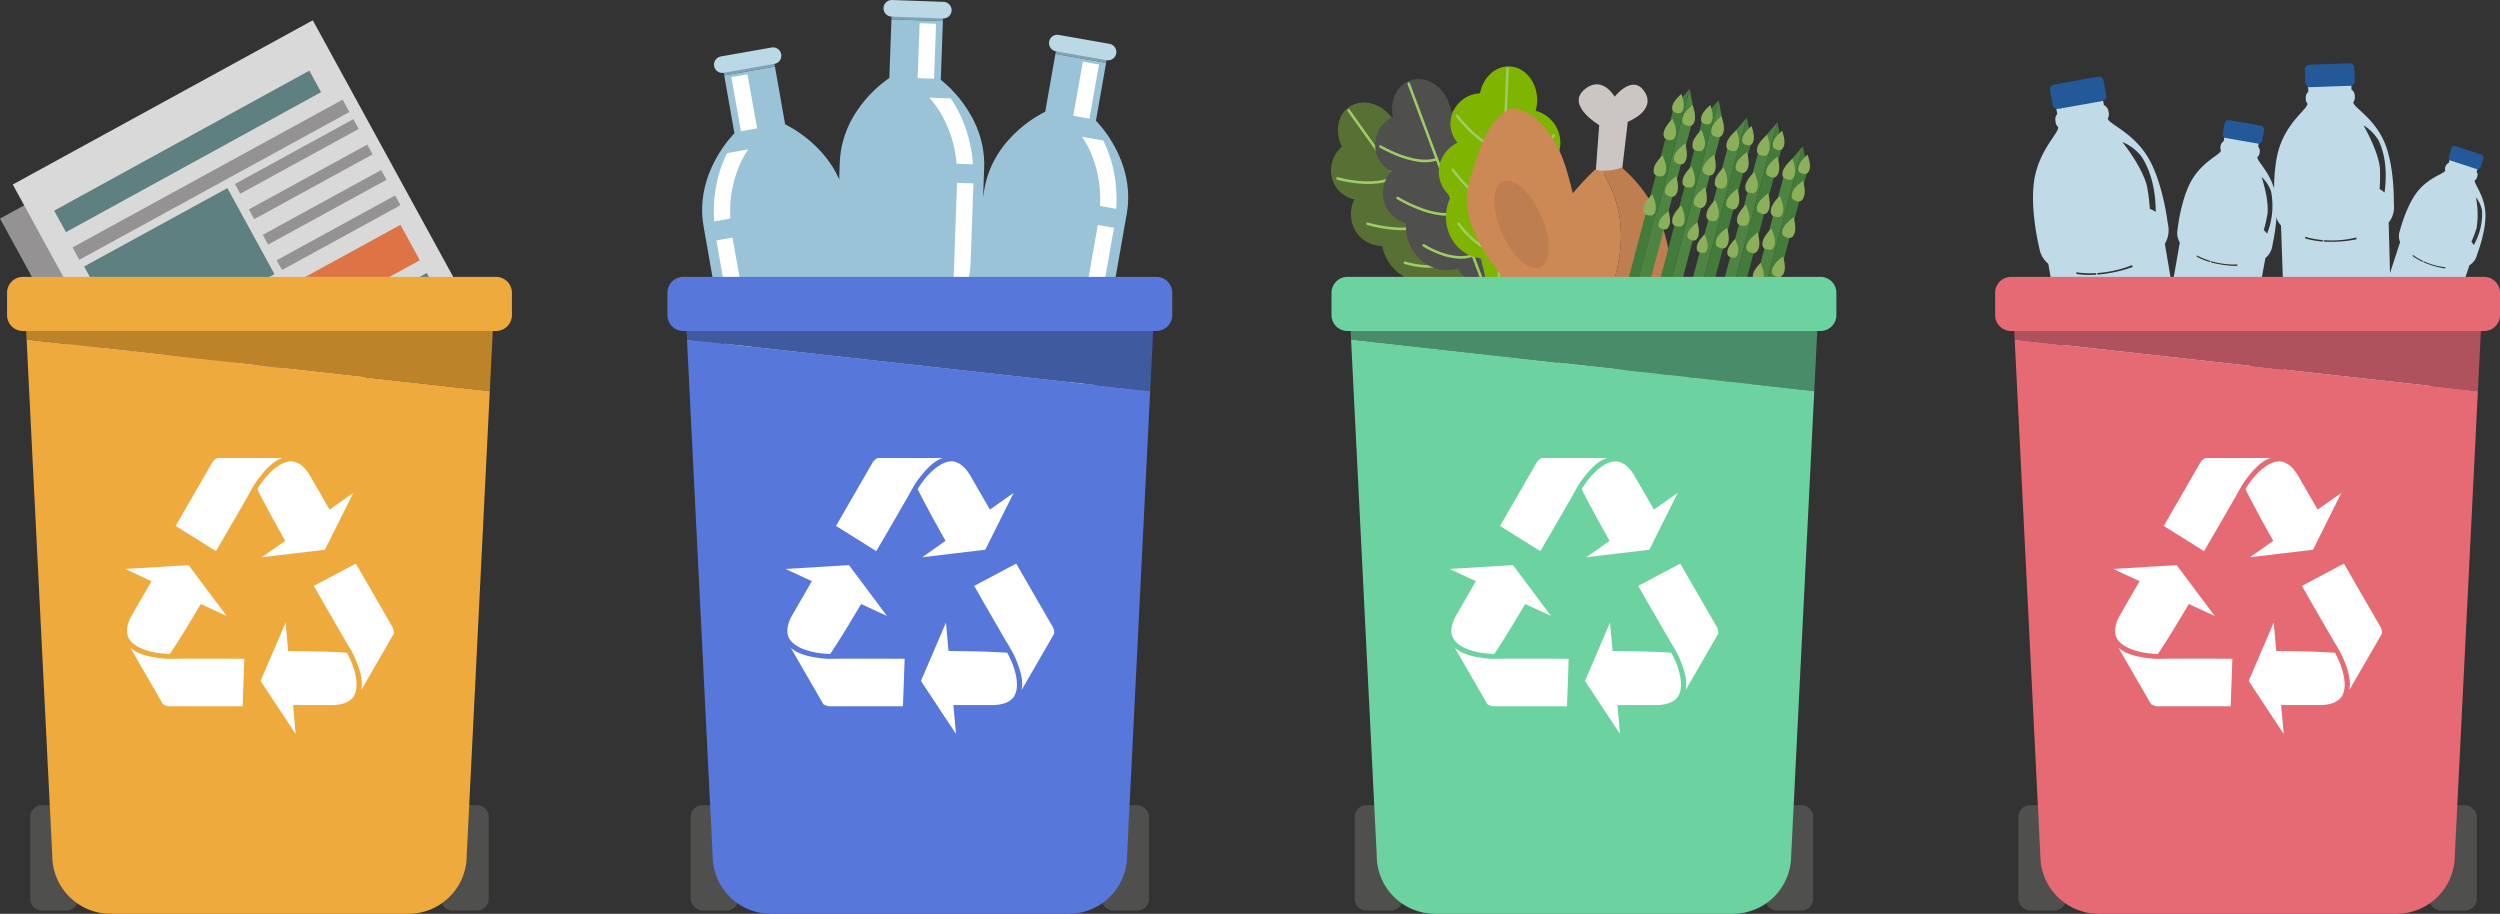 <svg xmlns="http://www.w3.org/2000/svg" width="736.467" height="269.191" viewBox="0 0 736.467 269.191"><rect x="0" y="0" width="736.467" height="269.191" fill="#333333" stroke="none"/><g id="ILU_BASUREROS" data-name="ILU BASUREROS" transform="translate(-192.352 -2421.899)"><path id="Trazado_1414" data-name="Trazado 1414" d="M113.259,2424.719l92.133-50.409-2.843-5.2-90.662,49.6Z" transform="translate(127 141)" fill="#d9d9d9"></path><path id="Trazado_1415" data-name="Trazado 1415" d="M113.259,2424.719c3.235-1.77.57-7.573.57-7.573l81.363-44.516-41.426-75.715-88.414,48.374,42.377,77.453c1.17,1.321,3.337,3.177,5.53,1.977" transform="translate(127 141)" fill="#949292"></path><rect id="Rect&#xE1;ngulo_100" data-name="Rect&#xE1;ngulo 100" width="100.782" height="94.369" transform="matrix(0.877, -0.48, 0.48, 0.877, 196.11, 2476.254)" fill="#d9d9d9"></rect><path id="Trazado_1416" data-name="Trazado 1416" d="M159.937,2308.048l-75.161,41.24-3.469-6.339,75.162-41.24Z" transform="translate(127 141)" fill="#5f8081"></path><rect id="Rect&#xE1;ngulo_101" data-name="Rect&#xE1;ngulo 101" width="90.704" height="4.151" transform="translate(213.723 2494.784) rotate(-28.685)" fill="#949292"></rect><rect id="Rect&#xE1;ngulo_102" data-name="Rect&#xE1;ngulo 102" width="48.109" height="28.895" transform="translate(217.136 2500.399) rotate(-28.685)" fill="#5f8081"></rect><rect id="Rect&#xE1;ngulo_103" data-name="Rect&#xE1;ngulo 103" width="39.767" height="3.277" transform="translate(261.559 2476.093) rotate(-28.685)" fill="#949292"></rect><rect id="Rect&#xE1;ngulo_104" data-name="Rect&#xE1;ngulo 104" width="39.767" height="3.277" transform="translate(265.658 2483.585) rotate(-28.685)" fill="#949292"></rect><rect id="Rect&#xE1;ngulo_105" data-name="Rect&#xE1;ngulo 105" width="39.767" height="3.277" transform="translate(269.757 2491.076) rotate(-28.685)" fill="#949292"></rect><rect id="Rect&#xE1;ngulo_106" data-name="Rect&#xE1;ngulo 106" width="39.768" height="3.276" transform="translate(273.856 2498.568) rotate(-28.685)" fill="#949292"></rect><rect id="Rect&#xE1;ngulo_107" data-name="Rect&#xE1;ngulo 107" width="86.592" height="11.894" transform="translate(234.355 2529.697) rotate(-28.685)" fill="#de7446"></rect><rect id="Rect&#xE1;ngulo_108" data-name="Rect&#xE1;ngulo 108" width="36.173" height="6.66" transform="translate(242.12 2543.888) rotate(-28.685)" fill="#5f8081"></rect><rect id="Rect&#xE1;ngulo_109" data-name="Rect&#xE1;ngulo 109" width="37.421" height="6.66" transform="matrix(0.877, -0.48, 0.48, 0.877, 285.256, 2520.285)" fill="#5f8081"></rect><rect id="Rect&#xE1;ngulo_110" data-name="Rect&#xE1;ngulo 110" width="36.205" height="3.277" transform="translate(247.005 2552.817) rotate(-28.684)" fill="#949292"></rect><rect id="Rect&#xE1;ngulo_111" data-name="Rect&#xE1;ngulo 111" width="36.206" height="3.276" transform="matrix(0.877, -0.48, 0.48, 0.877, 291.208, 2528.633)" fill="#949292"></rect><path id="Rect&#xE1;ngulo_112" data-name="Rect&#xE1;ngulo 112" d="M3.5,0H10.58a3.5,3.5,0,0,1,3.5,3.5v24.08a3.5,3.5,0,0,1-3.5,3.5H3.5a3.5,3.5,0,0,1-3.5-3.5V3.5A3.5,3.5,0,0,1,3.5,0Z" transform="translate(201.266 2659.079)" fill="#4f4f4e"></path><path id="Rect&#xE1;ngulo_113" data-name="Rect&#xE1;ngulo 113" d="M3.5,0h7.08a3.5,3.5,0,0,1,3.5,3.5V27.578a3.5,3.5,0,0,1-3.5,3.5H3.5a3.5,3.5,0,0,1-3.5-3.5V3.5A3.5,3.5,0,0,1,3.5,0Z" transform="translate(322.243 2659.079)" fill="#4f4f4e"></path><path id="Trazado_1417" data-name="Trazado 1417" d="M210.665,2375.544c0-.234-.006-.467-.015-.7H72.938c-.009.231-.015.464-.015.7l.268,5.393,136.45,15.2Z" transform="translate(127 141)" fill="#bc8328"></path><path id="Trazado_1418" data-name="Trazado 1418" d="M73.191,2380.937l7.559,151.982a17.172,17.172,0,0,0,17.172,17.171h87.744a17.171,17.171,0,0,0,17.171-17.171l6.8-136.786Z" transform="translate(127 141)" fill="#efaa3e"></path><path id="Rect&#xE1;ngulo_114" data-name="Rect&#xE1;ngulo 114" d="M4.693,0H144.031a4.693,4.693,0,0,1,4.693,4.693v6.56a4.694,4.694,0,0,1-4.694,4.694H4.694A4.694,4.694,0,0,1,0,11.253V4.693A4.693,4.693,0,0,1,4.693,0Z" transform="translate(194.432 2503.461)" fill="#efaa3e"></path><path id="Trazado_1419" data-name="Trazado 1419" d="M149.357,2440.218l-6.878,4.841,9.019-1.077.4-.048,1.15-.135,8.02-.958,3.439-6.887.36-.723,4.562-9.138-6.994,4.923-6.032-10.448c-1.618-2.5-3.319-3.586-4.994-3.759-2.966-.146-5.983,2.518-8.126,5.122-.588.746-1.122,1.5-1.6,2.215-.186.282-.365.558-.531.824.165.341.345.707.531,1.081.253.51.521,1.04.811,1.6,1.762,3.43,4.176,7.817,6.86,12.564" transform="translate(127 141)" fill="#fff"></path><path id="Trazado_1420" data-name="Trazado 1420" d="M167.553,2473.19c-.893-.065-1.9-.128-3-.18-3.852-.188-8.856-.293-14.311-.341l-.752-8.377-3.578,8.35-.157.368-.458,1.064-3.18,7.425,4.246,6.421.444.674,5.634,8.519-.768-8.519H163.74c2.972-.152,4.763-1.08,5.752-2.445,1.61-2.5.811-6.44-.373-9.6a35.1,35.1,0,0,0-1.566-3.361" transform="translate(127 141)" fill="#fff"></path><path id="Trazado_1421" data-name="Trazado 1421" d="M181.367,2467.564a4.1,4.1,0,0,0-.314-1.8l-.148-.257-10.727-18.584-12.385,6.571c.769,1.29,1.7,2.928,2.686,4.683l6.774,11.732c.242.367.794,1.244,1.445,2.439l.038.006.2.368a27.536,27.536,0,0,1,1.562,3.439c1,2.548,1.811,5.466,1.277,8.011Z" transform="translate(127 141)" fill="#fff"></path><path id="Trazado_1422" data-name="Trazado 1422" d="M141.686,2421.646c.183-.239.37-.479.568-.719,1.708-2.135,3.827-4.3,6.3-5.107H129.374a4.133,4.133,0,0,0-1.4,1.17l-.148.256L117.1,2435.83l11.882,7.44c.732-1.312,1.687-2.937,2.713-4.668l6.772-11.734c.2-.394.68-1.309,1.39-2.471l-.017-.033.22-.36a27.3,27.3,0,0,1,1.63-2.358" transform="translate(127 141)" fill="#fff"></path><path id="Trazado_1423" data-name="Trazado 1423" d="M111.688,2473.229a35.2,35.2,0,0,0,3.693.323c.506-.74,1.061-1.583,1.655-2.5,2.09-3.244,4.683-7.528,7.451-12.226l7.632,3.537-5.442-7.275-.241-.319-.693-.927-4.84-6.466-7.683.466-.805.048-10.195.619,7.761,3.6-6.032,10.447c-1.353,2.649-1.445,4.668-.759,6.2,1.357,2.644,5.173,3.923,8.5,4.477" transform="translate(127 141)" fill="#fff"></path><path id="Trazado_1424" data-name="Trazado 1424" d="M131.921,2474.932H118.372c-.438.026-1.474.068-2.832.033l-.023.031-.421-.012a27.093,27.093,0,0,1-3.763-.365c-2.705-.408-5.637-1.166-7.572-2.9l9.589,16.609a4.151,4.151,0,0,0,1.712.63h21.755l.5-14.011c-1.5.018-3.385.007-5.4-.016" transform="translate(127 141)" fill="#fff"></path><path id="Trazado_1425" data-name="Trazado 1425" d="M535.419,2331.646l1.041-13.886s-9.749-5.731-4.478-10.382,9.024,2.012,9.024,2.012,5.349-6.922,8.855-1.4-4.985,8.781-4.985,8.781l-1.794,15.139-7.262.463" transform="translate(127 141)" fill="#cbc6c3"></path><path id="Trazado_1426" data-name="Trazado 1426" d="M537.181,2331.18a9.606,9.606,0,0,1-1.944-.308c-3.571,3.333-34.414,33.294-13.044,55.056a32.419,32.419,0,0,0,3.922,3.434c7.872-9.376,25.918-35.042,11.066-58.182" transform="translate(127 141)" fill="#cc8955"></path><path id="Trazado_1427" data-name="Trazado 1427" d="M537.181,2331.18c14.852,23.14-3.194,48.806-11.066,58.182,20.151,14.845,31.081-21.848,31.081-21.848s3.889-21.737-14.07-37.228a16.364,16.364,0,0,1-5.945.894" transform="translate(127 141)" fill="#bf7e50"></path><path id="Trazado_1428" data-name="Trazado 1428" d="M496.653,2336.83a7.961,7.961,0,0,0-6.4-9.368,9.506,9.506,0,0,0-1.745-6.1,9.8,9.8,0,0,0-11.733-3.26,11.751,11.751,0,0,0-1.312-2.379c-3.217-4.517-8.932-5.967-12.765-3.237-3.416,2.433-4.183,7.365-2.032,11.606a9.151,9.151,0,0,0-1.626,12.1,8.694,8.694,0,0,0,5.312,3.457,9.716,9.716,0,0,0,.657,9.849,9.514,9.514,0,0,0,7.533,3.9,13.016,13.016,0,0,0,2.213,5.183c3.795,5.329,10.754,6.936,15.832,3.773a52.256,52.256,0,0,1,12.346,12.374l1.717-1.223.633-.451,1.717-1.223a52.417,52.417,0,0,1-7.345-14.679c.051-.087.1-.174.151-.261,4.355-3.828,4.986-10.718,1.282-15.919a13.022,13.022,0,0,0-4.156-3.775Z" transform="translate(127 141)" fill="#587034"></path><path id="Trazado_1429" data-name="Trazado 1429" d="M505,2372.893a.38.38,0,0,1-.53-.089l-42.136-59.163a.381.381,0,0,1,.62-.442l42.135,59.164a.38.38,0,0,1-.089.53" transform="translate(127 141)" fill="#a0cc65"></path><path id="Trazado_1430" data-name="Trazado 1430" d="M476.628,2333.045a11.564,11.564,0,0,1-5.178,1.854,25.687,25.687,0,0,1-5.677.07,39.8,39.8,0,0,1-6.5-1.133.38.38,0,0,1,.207-.732,38.994,38.994,0,0,0,6.369,1.108c3.181.278,7.556.192,10.335-1.785a.38.38,0,1,1,.441.618" transform="translate(127 141)" fill="#a0cc65"></path><path id="Trazado_1431" data-name="Trazado 1431" d="M479.495,2336.854a.38.38,0,0,1-.441-.62c3.486-2.483,4.927-6.578,5.521-9.578a25.158,25.158,0,0,0,.458-6,.38.38,0,1,1,.758-.056,25.5,25.5,0,0,1-.47,6.2,19.872,19.872,0,0,1-1.82,5.342,13.162,13.162,0,0,1-4.006,4.708" transform="translate(127 141)" fill="#a0cc65"></path><path id="Trazado_1432" data-name="Trazado 1432" d="M486.376,2346.733a11.471,11.471,0,0,1-5.375,1.833,27.25,27.25,0,0,1-5.992-.052,44,44,0,0,1-6.922-1.328.381.381,0,1,1,.216-.73,43.181,43.181,0,0,0,6.8,1.3c3.38.361,8,.369,10.833-1.646a.38.38,0,0,1,.441.62" transform="translate(127 141)" fill="#a0cc65"></path><path id="Trazado_1433" data-name="Trazado 1433" d="M484.172,2343.53a.38.38,0,1,1-.441-.619,27.126,27.126,0,0,0,6.916-7.471,26.255,26.255,0,0,0,2.157-4.072.38.38,0,1,1,.709.275,26.693,26.693,0,0,1-2.224,4.2,27.893,27.893,0,0,1-7.117,7.682" transform="translate(127 141)" fill="#a0cc65"></path><path id="Trazado_1434" data-name="Trazado 1434" d="M494.2,2357.713a11.24,11.24,0,0,1-4.772,1.847,20.03,20.03,0,0,1-4.912.128,27.066,27.066,0,0,1-5.415-1.032.38.38,0,0,1,.234-.724,26.863,26.863,0,0,0,5.264,1c2.675.232,6.435.1,9.159-1.838a.381.381,0,1,1,.442.62" transform="translate(127 141)" fill="#a0cc65"></path><path id="Trazado_1435" data-name="Trazado 1435" d="M494.735,2351.473a16.082,16.082,0,0,1-3.69,2,.38.38,0,1,1-.249-.719,16.037,16.037,0,0,0,3.987-2.262,13.009,13.009,0,0,0,5.013-7.809.38.38,0,0,1,.747.143,12.836,12.836,0,0,1-2.127,5,15.115,15.115,0,0,1-3.19,3.284q-.248.19-.491.363" transform="translate(127 141)" fill="#a0cc65"></path><path id="Trazado_1436" data-name="Trazado 1436" d="M507.143,2336.946a7.962,7.962,0,0,0-3.762-10.705,9.513,9.513,0,0,0-.108-6.342,9.805,9.805,0,0,0-10.491-6.184,11.724,11.724,0,0,0-.652-2.638c-1.939-5.2-7.085-8.073-11.493-6.428-3.929,1.466-5.946,6.032-4.965,10.686a9.15,9.15,0,0,0-4.7,11.272,8.7,8.7,0,0,0,4.238,4.713A9.716,9.716,0,0,0,473.3,2341a9.514,9.514,0,0,0,6.268,5.714,13.048,13.048,0,0,0,.8,5.579c2.288,6.129,8.6,9.482,14.317,7.739a52.236,52.236,0,0,1,8.725,15.146l1.975-.737.728-.272,1.975-.737a52.459,52.459,0,0,1-3.3-16.08c.072-.07.144-.141.214-.212,5.2-2.572,7.589-9.064,5.356-15.045a13.03,13.03,0,0,0-3.039-4.723Z" transform="translate(127 141)" fill="#4f4f4e"></path><path id="Trazado_1437" data-name="Trazado 1437" d="M505.876,2373.94a.381.381,0,0,1-.489-.223l-25.4-68.049a.38.38,0,1,1,.712-.266l25.4,68.049a.379.379,0,0,1-.223.489" transform="translate(127 141)" fill="#a0cc65"></path><path id="Trazado_1438" data-name="Trazado 1438" d="M488.779,2328.111a11.562,11.562,0,0,1-5.482.452,25.746,25.746,0,0,1-5.5-1.4,39.694,39.694,0,0,1-5.982-2.774.38.38,0,1,1,.388-.654,38.95,38.95,0,0,0,5.866,2.718c3,1.09,7.249,2.14,10.445.947a.381.381,0,0,1,.266.713" transform="translate(127 141)" fill="#a0cc65"></path><path id="Trazado_1439" data-name="Trazado 1439" d="M490.562,2332.531a.38.38,0,0,1-.266-.713c4.01-1.5,6.461-5.08,7.811-7.823a25.157,25.157,0,0,0,1.994-5.68.38.38,0,1,1,.747.143,25.436,25.436,0,0,1-2.059,5.872,19.863,19.863,0,0,1-3.14,4.69,13.171,13.171,0,0,1-5.087,3.511" transform="translate(127 141)" fill="#a0cc65"></path><path id="Trazado_1440" data-name="Trazado 1440" d="M494.655,2343.854a11.491,11.491,0,0,1-5.666.381,27.367,27.367,0,0,1-5.775-1.6,44,44,0,0,1-6.343-3.074.38.38,0,0,1,.4-.649,43.168,43.168,0,0,0,6.231,3.016c3.172,1.225,7.636,2.427,10.89,1.213a.38.38,0,0,1,.266.713" transform="translate(127 141)" fill="#a0cc65"></path><path id="Trazado_1441" data-name="Trazado 1441" d="M493.354,2340.19a.38.38,0,1,1-.266-.712,27.127,27.127,0,0,0,8.614-5.428,26.343,26.343,0,0,0,3.137-3.376.38.38,0,1,1,.613.45,26.608,26.608,0,0,1-3.236,3.486,27.862,27.862,0,0,1-8.862,5.58" transform="translate(127 141)" fill="#a0cc65"></path><path id="Trazado_1442" data-name="Trazado 1442" d="M499.368,2356.483a11.247,11.247,0,0,1-5.087.55,19.988,19.988,0,0,1-4.777-1.148,27.037,27.037,0,0,1-4.964-2.4.38.38,0,0,1,.413-.639,26.87,26.87,0,0,0,4.827,2.328c2.523.917,6.189,1.763,9.323.594a.38.38,0,1,1,.265.712" transform="translate(127 141)" fill="#a0cc65"></path><path id="Trazado_1443" data-name="Trazado 1443" d="M501.5,2350.595a16.067,16.067,0,0,1-4.082.977.38.38,0,1,1-.054-.758,16.024,16.024,0,0,0,4.436-1.155,13,13,0,0,0,6.862-6.246.38.38,0,0,1,.685.331,12.819,12.819,0,0,1-3.348,4.28,15.13,15.13,0,0,1-3.931,2.348c-.192.079-.382.153-.568.223" transform="translate(127 141)" fill="#a0cc65"></path><path id="Trazado_1444" data-name="Trazado 1444" d="M521.958,2340.522a7.96,7.96,0,0,0,.688-11.325,9.507,9.507,0,0,0,2.361-5.887,9.8,9.8,0,0,0-7.268-9.771,11.769,11.769,0,0,0,.423-2.685c.229-5.541-3.4-10.189-8.1-10.384-4.19-.174-7.821,3.251-8.723,7.921a9.151,9.151,0,0,0-8.708,8.565,8.7,8.7,0,0,0,2.076,5.987,9.718,9.718,0,0,0-5.521,8.182,9.511,9.511,0,0,0,3.559,7.7,13.058,13.058,0,0,0-1.431,5.451c-.27,6.537,4.242,12.074,10.192,12.691a52.242,52.242,0,0,1,2.163,17.344l2.106.087.776.032,2.107.087a52.414,52.414,0,0,1,3.2-16.1c.094-.037.187-.074.28-.114,5.786-.353,10.511-5.407,10.774-11.787a13.026,13.026,0,0,0-.967-5.531Z" transform="translate(127 141)" fill="#7fb500"></path><path id="Trazado_1445" data-name="Trazado 1445" d="M506.432,2374.125a.38.38,0,0,1-.364-.4l3-72.572a.38.38,0,0,1,.76.031l-3,72.572a.382.382,0,0,1-.4.365" transform="translate(127 141)" fill="#a0cc65"></path><path id="Trazado_1446" data-name="Trazado 1446" d="M508.462,2325.252a11.562,11.562,0,0,1-5.227-1.71,25.776,25.776,0,0,1-4.527-3.427,39.661,39.661,0,0,1-4.436-4.88.38.38,0,1,1,.612-.451,38.824,38.824,0,0,0,4.351,4.781c2.342,2.169,5.85,4.787,9.258,4.927a.38.38,0,1,1-.031.76" transform="translate(127 141)" fill="#a0cc65"></path><path id="Trazado_1447" data-name="Trazado 1447" d="M508.39,2330.019a.38.38,0,0,1,.031-.76c4.277.177,7.927-2.175,10.235-4.18a25.1,25.1,0,0,0,4.043-4.459.38.38,0,1,1,.633.421,25.429,25.429,0,0,1-4.177,4.613,19.871,19.871,0,0,1-4.714,3.1,13.166,13.166,0,0,1-6.051,1.262" transform="translate(127 141)" fill="#a0cc65"></path><path id="Trazado_1448" data-name="Trazado 1448" d="M507.767,2342.042a11.474,11.474,0,0,1-5.37-1.848,27.324,27.324,0,0,1-4.7-3.716,44.043,44.043,0,0,1-4.653-5.295.38.38,0,0,1,.618-.443,43.149,43.149,0,0,0,4.572,5.2c2.448,2.359,6.1,5.2,9.565,5.344a.38.38,0,1,1-.031.76" transform="translate(127 141)" fill="#a0cc65"></path><path id="Trazado_1449" data-name="Trazado 1449" d="M507.991,2338.16a.38.38,0,0,1,.031-.76,27.125,27.125,0,0,0,10.045-1.659,26.149,26.149,0,0,0,4.2-1.894.381.381,0,0,1,.391.653,26.6,26.6,0,0,1-4.335,1.958,27.933,27.933,0,0,1-10.333,1.7" transform="translate(127 141)" fill="#a0cc65"></path><path id="Trazado_1450" data-name="Trazado 1450" d="M507.21,2355.511a11.249,11.249,0,0,1-4.9-1.468,20,20,0,0,1-3.957-2.912,27,27,0,0,1-3.645-4.135.38.38,0,1,1,.628-.429,26.765,26.765,0,0,0,3.546,4.017c1.97,1.825,5.019,4.029,8.361,4.167a.38.38,0,1,1-.031.76" transform="translate(127 141)" fill="#a0cc65"></path><path id="Trazado_1451" data-name="Trazado 1451" d="M511.463,2350.912a16.017,16.017,0,0,1-4.141-.684.38.38,0,0,1,.244-.72,16.007,16.007,0,0,0,4.537.658,13.006,13.006,0,0,0,8.749-3.093.38.38,0,0,1,.5.571,12.828,12.828,0,0,1-4.747,2.645,15.135,15.135,0,0,1-4.534.638c-.208,0-.412-.006-.61-.015" transform="translate(127 141)" fill="#a0cc65"></path><path id="Trazado_1452" data-name="Trazado 1452" d="M528,2384.292c.981.931,1.561,1.277,2.4.416s.719-3.295,1.964-4.319,1.337,1.2,2.748-.164.524-2.561,1.688-3.156c-.72-1.314-1.492-2.8-2.286-4.445-3.511-7.277-.722-8.573-2.55-13.571s-.072-10.488-4.906-27.4-15.337-20.258-17.585-18.352-6.829,3.45-11.534,22.354,26.439,42.922,26.439,42.922c.69.934,1.251,3.723,1.646,6.946.409-.705,1.26-1.913,1.975-1.235" transform="translate(127 141)" fill="#cc8955"></path><path id="Trazado_1453" data-name="Trazado 1453" d="M542.494,2394.121c-.092-.672-1.385-10.08-1.385-10.08a65.55,65.55,0,0,1-4.3-6.972c-1.163.594-.287,1.8-1.688,3.155s-1.5-.859-2.748.165-1.123,3.457-1.964,4.318-1.42.516-2.4-.415c-.715-.679-1.566.53-1.975,1.235a71.954,71.954,0,0,1,.554,12.378c-.4,3.707,3.2,5.037,3.2,5.037s9.522,1.2,12.929-2.234-.128-5.915-.22-6.587" transform="translate(127 141)" fill="#cbc6c3"></path><path id="Trazado_1454" data-name="Trazado 1454" d="M507.784,2349.533c3.054,6.961,8.118,11.468,11.312,10.067s3.308-8.18.254-15.141-8.119-11.468-11.313-10.067-3.307,8.181-.253,15.141" transform="translate(127 141)" fill="#bf7e50"></path><path id="Trazado_1455" data-name="Trazado 1455" d="M584.186,2322.454,564.4,2396.5l3.07.819,21.471-80.377Z" transform="translate(127 141)" fill="#4d8441"></path><path id="Trazado_1456" data-name="Trazado 1456" d="M590.325,2324.094l-1.357-7.175-.022.027-21.471,80.377,3.069.82Z" transform="translate(127 141)" fill="#427b3a"></path><path id="Trazado_1457" data-name="Trazado 1457" d="M586.583,2325.213c-.45,1.683-1.319,1.765-2.294,1.505s-1.688-.765-1.238-2.449,2.866-3.647,2.866-3.647,1.116,2.908.666,4.591" transform="translate(127 141)" fill="#8caf59"></path><path id="Trazado_1458" data-name="Trazado 1458" d="M590.944,2323.634c-.413,1.546-1.211,1.622-2.107,1.383s-1.55-.7-1.137-2.25,2.632-3.349,2.632-3.349,1.025,2.67.612,4.216" transform="translate(127 141)" fill="#8caf59"></path><path id="Trazado_1459" data-name="Trazado 1459" d="M589.3,2331.714c-.575,1.645-1.448,1.661-2.4,1.328s-1.625-.891-1.05-2.535,3.133-3.42,3.133-3.42.893,2.983.318,4.627" transform="translate(127 141)" fill="#8caf59"></path><path id="Trazado_1460" data-name="Trazado 1460" d="M583.16,2336.084c-.31,1.714-1.17,1.868-2.163,1.688s-1.745-.624-1.435-2.338,2.558-3.87,2.558-3.87,1.35,2.806,1.04,4.52" transform="translate(127 141)" fill="#8caf59"></path><path id="Trazado_1461" data-name="Trazado 1461" d="M586.526,2342.482c-.575,1.645-1.448,1.661-2.4,1.328s-1.625-.891-1.05-2.535,3.133-3.421,3.133-3.421.893,2.983.318,4.628" transform="translate(127 141)" fill="#8caf59"></path><path id="Trazado_1462" data-name="Trazado 1462" d="M580.693,2345.7c-.31,1.715-1.17,1.868-2.163,1.689s-1.745-.625-1.435-2.339,2.558-3.87,2.558-3.87,1.35,2.806,1.04,4.52" transform="translate(127 141)" fill="#8caf59"></path><path id="Trazado_1463" data-name="Trazado 1463" d="M583.451,2353.991c-.575,1.645-1.448,1.661-2.4,1.328s-1.625-.891-1.05-2.535,3.133-3.42,3.133-3.42.893,2.983.318,4.627" transform="translate(127 141)" fill="#8caf59"></path><path id="Trazado_1464" data-name="Trazado 1464" d="M577.415,2355.275c-.273,1.51-1.03,1.645-1.9,1.487s-1.537-.55-1.264-2.06,2.252-3.407,2.252-3.407,1.189,2.47.916,3.98" transform="translate(127 141)" fill="#8caf59"></path><path id="Trazado_1465" data-name="Trazado 1465" d="M591.692,2329.495l-19.781,74.049,3.07.82,21.471-80.378Z" transform="translate(127 141)" fill="#4d8441"></path><path id="Trazado_1466" data-name="Trazado 1466" d="M597.831,2331.135l-1.356-7.175-.023.026-21.471,80.378,3.07.82Z" transform="translate(127 141)" fill="#427b3a"></path><path id="Trazado_1467" data-name="Trazado 1467" d="M594.089,2332.253c-.451,1.684-1.318,1.766-2.295,1.505s-1.687-.765-1.237-2.448,2.865-3.647,2.865-3.647,1.117,2.907.667,4.59" transform="translate(127 141)" fill="#8caf59"></path><path id="Trazado_1468" data-name="Trazado 1468" d="M598.45,2330.675c-.413,1.546-1.211,1.622-2.107,1.382s-1.55-.7-1.137-2.249,2.632-3.35,2.632-3.35,1.025,2.671.612,4.217" transform="translate(127 141)" fill="#8caf59"></path><path id="Trazado_1469" data-name="Trazado 1469" d="M596.8,2338.755c-.575,1.644-1.448,1.661-2.4,1.328s-1.625-.891-1.05-2.535,3.133-3.421,3.133-3.421.893,2.983.318,4.628" transform="translate(127 141)" fill="#8caf59"></path><path id="Trazado_1470" data-name="Trazado 1470" d="M590.666,2343.125c-.31,1.715-1.17,1.868-2.163,1.689s-1.745-.625-1.435-2.339,2.558-3.87,2.558-3.87,1.35,2.806,1.04,4.52" transform="translate(127 141)" fill="#8caf59"></path><path id="Trazado_1471" data-name="Trazado 1471" d="M594.032,2349.523c-.576,1.645-1.449,1.662-2.4,1.328s-1.626-.89-1.05-2.535,3.133-3.42,3.133-3.42.893,2.983.318,4.627" transform="translate(127 141)" fill="#8caf59"></path><path id="Trazado_1472" data-name="Trazado 1472" d="M588.2,2352.742c-.31,1.715-1.169,1.868-2.163,1.688s-1.745-.624-1.434-2.338,2.557-3.87,2.557-3.87,1.35,2.806,1.04,4.52" transform="translate(127 141)" fill="#8caf59"></path><path id="Trazado_1473" data-name="Trazado 1473" d="M590.957,2361.032c-.575,1.645-1.448,1.661-2.4,1.328s-1.625-.891-1.05-2.535,3.133-3.42,3.133-3.42.893,2.982.318,4.627" transform="translate(127 141)" fill="#8caf59"></path><path id="Trazado_1474" data-name="Trazado 1474" d="M584.921,2362.315c-.273,1.51-1.03,1.645-1.905,1.487s-1.536-.55-1.263-2.06,2.252-3.407,2.252-3.407,1.189,2.47.916,3.98" transform="translate(127 141)" fill="#8caf59"></path><path id="Trazado_1475" data-name="Trazado 1475" d="M575.178,2321.073,555.4,2395.123l3.07.82,21.471-80.378Z" transform="translate(127 141)" fill="#4d8441"></path><path id="Trazado_1476" data-name="Trazado 1476" d="M581.316,2322.713l-1.356-7.175-.023.026-21.471,80.378,3.069.82Z" transform="translate(127 141)" fill="#427b3a"></path><path id="Trazado_1477" data-name="Trazado 1477" d="M577.574,2323.832c-.45,1.683-1.319,1.766-2.294,1.5s-1.688-.765-1.238-2.449,2.866-3.646,2.866-3.646,1.116,2.907.666,4.59" transform="translate(127 141)" fill="#8caf59"></path><path id="Trazado_1478" data-name="Trazado 1478" d="M581.936,2322.254c-.413,1.546-1.211,1.622-2.107,1.382s-1.55-.7-1.137-2.249,2.633-3.35,2.633-3.35,1.024,2.671.611,4.217" transform="translate(127 141)" fill="#8caf59"></path><path id="Trazado_1479" data-name="Trazado 1479" d="M580.291,2330.334c-.575,1.644-1.448,1.661-2.4,1.328s-1.625-.891-1.05-2.536,3.133-3.42,3.133-3.42.893,2.983.318,4.628" transform="translate(127 141)" fill="#8caf59"></path><path id="Trazado_1480" data-name="Trazado 1480" d="M574.151,2334.7c-.31,1.715-1.17,1.868-2.163,1.689s-1.745-.625-1.435-2.339,2.558-3.87,2.558-3.87,1.35,2.806,1.04,4.52" transform="translate(127 141)" fill="#8caf59"></path><path id="Trazado_1481" data-name="Trazado 1481" d="M577.517,2341.1c-.575,1.645-1.448,1.662-2.4,1.328s-1.625-.891-1.05-2.535,3.133-3.42,3.133-3.42.893,2.983.318,4.627" transform="translate(127 141)" fill="#8caf59"></path><path id="Trazado_1482" data-name="Trazado 1482" d="M571.685,2344.321c-.31,1.715-1.17,1.868-2.163,1.689s-1.745-.625-1.435-2.339,2.557-3.87,2.557-3.87,1.351,2.8,1.041,4.52" transform="translate(127 141)" fill="#8caf59"></path><path id="Trazado_1483" data-name="Trazado 1483" d="M574.442,2352.61c-.576,1.645-1.448,1.662-2.4,1.328s-1.624-.891-1.049-2.535,3.133-3.42,3.133-3.42.893,2.983.318,4.627" transform="translate(127 141)" fill="#8caf59"></path><path id="Trazado_1484" data-name="Trazado 1484" d="M568.407,2353.894c-.273,1.51-1.03,1.645-1.9,1.487s-1.537-.55-1.264-2.06,2.252-3.407,2.252-3.407,1.189,2.47.916,3.98" transform="translate(127 141)" fill="#8caf59"></path><path id="Trazado_1485" data-name="Trazado 1485" d="M564.516,2314.26l-19.553,74.109-3.071-.811,21.223-80.443Z" transform="translate(127 141)" fill="#4d8441"></path><path id="Trazado_1486" data-name="Trazado 1486" d="M558.372,2312.638l4.736-5.557.007.034-21.224,80.443-3.072-.811Z" transform="translate(127 141)" fill="#427b3a"></path><path id="Trazado_1487" data-name="Trazado 1487" d="M561.066,2315.466c-.444,1.685.27,2.187,1.245,2.445s1.846.172,2.291-1.512-.681-4.589-.681-4.589-2.41,1.971-2.855,3.656" transform="translate(127 141)" fill="#8caf59"></path><path id="Trazado_1488" data-name="Trazado 1488" d="M558.062,2311.932c-.409,1.547.247,2.009,1.144,2.246s1.7.158,2.1-1.389-.625-4.215-.625-4.215-2.214,1.811-2.622,3.358" transform="translate(127 141)" fill="#8caf59"></path><path id="Trazado_1489" data-name="Trazado 1489" d="M555.482,2319.764c-.315,1.714.435,2.161,1.427,2.344s1.852.033,2.168-1.68-1.024-4.524-1.024-4.524-2.255,2.147-2.571,3.86" transform="translate(127 141)" fill="#8caf59"></path><path id="Trazado_1490" data-name="Trazado 1490" d="M558.646,2326.6c-.581,1.642.089,2.2,1.04,2.539s1.825.323,2.406-1.319-.3-4.629-.3-4.629-2.564,1.767-3.145,3.409" transform="translate(127 141)" fill="#8caf59"></path><path id="Trazado_1491" data-name="Trazado 1491" d="M552.55,2330.49c-.316,1.713.434,2.161,1.426,2.344s1.853.033,2.169-1.68-1.024-4.524-1.024-4.524-2.255,2.147-2.571,3.86" transform="translate(127 141)" fill="#8caf59"></path><path id="Trazado_1492" data-name="Trazado 1492" d="M556.018,2336.178c-.582,1.643.089,2.2,1.04,2.539s1.825.323,2.406-1.319-.3-4.629-.3-4.629-2.564,1.767-3.145,3.409" transform="translate(127 141)" fill="#8caf59"></path><path id="Trazado_1493" data-name="Trazado 1493" d="M549.512,2342.008c-.317,1.714.434,2.161,1.426,2.344s1.853.033,2.169-1.68-1.024-4.524-1.024-4.524-2.255,2.147-2.571,3.86" transform="translate(127 141)" fill="#8caf59"></path><path id="Trazado_1494" data-name="Trazado 1494" d="M554.116,2346.117c-.512,1.446.078,1.939.916,2.236s1.607.284,2.118-1.162-.264-4.076-.264-4.076-2.258,1.556-2.77,3" transform="translate(127 141)" fill="#8caf59"></path><path id="Trazado_1495" data-name="Trazado 1495" d="M573.023,2317.529l-19.553,74.11-3.071-.811,21.223-80.443Z" transform="translate(127 141)" fill="#4d8441"></path><path id="Trazado_1496" data-name="Trazado 1496" d="M566.879,2315.908l4.736-5.557.007.034L550.4,2390.828l-3.072-.811Z" transform="translate(127 141)" fill="#427b3a"></path><path id="Trazado_1497" data-name="Trazado 1497" d="M569.573,2318.736c-.445,1.685.269,2.187,1.245,2.445s1.846.172,2.29-1.512-.68-4.589-.68-4.589-2.411,1.972-2.855,3.656" transform="translate(127 141)" fill="#8caf59"></path><path id="Trazado_1498" data-name="Trazado 1498" d="M566.569,2315.2c-.409,1.547.247,2.009,1.144,2.245s1.7.159,2.1-1.388-.624-4.215-.624-4.215-2.215,1.81-2.623,3.358" transform="translate(127 141)" fill="#8caf59"></path><path id="Trazado_1499" data-name="Trazado 1499" d="M563.99,2323.034c-.317,1.713.433,2.161,1.426,2.344s1.853.033,2.169-1.681-1.024-4.524-1.024-4.524-2.255,2.148-2.571,3.861" transform="translate(127 141)" fill="#8caf59"></path><path id="Trazado_1500" data-name="Trazado 1500" d="M567.153,2329.874c-.582,1.643.089,2.2,1.04,2.539s1.825.323,2.406-1.319-.3-4.629-.3-4.629-2.564,1.767-3.145,3.409" transform="translate(127 141)" fill="#8caf59"></path><path id="Trazado_1501" data-name="Trazado 1501" d="M561.057,2333.76c-.316,1.714.433,2.161,1.426,2.344s1.853.033,2.169-1.68-1.024-4.524-1.024-4.524-2.255,2.147-2.571,3.86" transform="translate(127 141)" fill="#8caf59"></path><path id="Trazado_1502" data-name="Trazado 1502" d="M564.524,2339.448c-.581,1.643.089,2.2,1.04,2.539s1.825.324,2.407-1.319-.3-4.628-.3-4.628-2.564,1.766-3.145,3.408" transform="translate(127 141)" fill="#8caf59"></path><path id="Trazado_1503" data-name="Trazado 1503" d="M558.019,2345.278c-.316,1.713.433,2.161,1.427,2.344s1.852.033,2.168-1.68-1.024-4.524-1.024-4.524-2.255,2.147-2.571,3.86" transform="translate(127 141)" fill="#8caf59"></path><path id="Trazado_1504" data-name="Trazado 1504" d="M562.623,2349.386c-.512,1.447.078,1.939.916,2.237s1.607.284,2.119-1.163-.265-4.075-.265-4.075-2.258,1.555-2.77,3" transform="translate(127 141)" fill="#8caf59"></path><path id="Rect&#xE1;ngulo_115" data-name="Rect&#xE1;ngulo 115" d="M3.5,0H10.58a3.5,3.5,0,0,1,3.5,3.5v24.08a3.5,3.5,0,0,1-3.5,3.5H3.5a3.5,3.5,0,0,1-3.5-3.5V3.5A3.5,3.5,0,0,1,3.5,0Z" transform="translate(591.437 2659.079)" fill="#4f4f4e"></path><path id="Rect&#xE1;ngulo_116" data-name="Rect&#xE1;ngulo 116" d="M3.5,0h7.08a3.5,3.5,0,0,1,3.5,3.5V27.578a3.5,3.5,0,0,1-3.5,3.5H3.5a3.5,3.5,0,0,1-3.5-3.5V3.5A3.5,3.5,0,0,1,3.5,0Z" transform="translate(712.414 2659.079)" fill="#4f4f4e"></path><path id="Trazado_1505" data-name="Trazado 1505" d="M600.835,2375.544c0-.234-.006-.467-.015-.7H463.108c-.009.231-.015.464-.015.7l.268,5.393,136.45,15.2Z" transform="translate(127 141)" fill="#498c69"></path><path id="Trazado_1506" data-name="Trazado 1506" d="M463.361,2380.937l7.559,151.982a17.172,17.172,0,0,0,17.172,17.171h87.744a17.171,17.171,0,0,0,17.171-17.171l6.8-136.786Z" transform="translate(127 141)" fill="#6cd3a0"></path><path id="Rect&#xE1;ngulo_117" data-name="Rect&#xE1;ngulo 117" d="M4.693,0H144.031a4.693,4.693,0,0,1,4.693,4.693v6.56a4.694,4.694,0,0,1-4.694,4.694H4.694A4.694,4.694,0,0,1,0,11.253V4.693A4.693,4.693,0,0,1,4.693,0Z" transform="translate(584.602 2503.461)" fill="#6cd3a0"></path><path id="Trazado_1507" data-name="Trazado 1507" d="M539.508,2440.218l-6.878,4.841,9.019-1.077.4-.048,1.15-.135,8.02-.958,3.439-6.887.359-.723,4.563-9.138-6.994,4.923-6.032-10.448c-1.618-2.5-3.319-3.586-4.994-3.759-2.966-.146-5.983,2.518-8.126,5.122-.588.746-1.122,1.5-1.6,2.215-.186.282-.365.558-.531.824.165.341.345.707.531,1.081.253.51.52,1.04.811,1.6,1.762,3.43,4.176,7.817,6.86,12.564" transform="translate(127 141)" fill="#fff"></path><path id="Trazado_1508" data-name="Trazado 1508" d="M557.7,2473.19c-.894-.065-1.9-.128-3-.18-3.852-.188-8.856-.293-14.311-.341l-.753-8.377-3.577,8.35-.157.368-.457,1.064-3.181,7.425,4.246,6.421.444.674,5.634,8.519-.768-8.519h12.066c2.971-.152,4.762-1.08,5.751-2.445,1.61-2.5.811-6.44-.373-9.6a35.36,35.36,0,0,0-1.566-3.361" transform="translate(127 141)" fill="#fff"></path><path id="Trazado_1509" data-name="Trazado 1509" d="M571.518,2467.564a4.111,4.111,0,0,0-.315-1.8l-.147-.257-10.728-18.584-12.384,6.571c.769,1.29,1.7,2.928,2.686,4.683l6.774,11.732c.242.367.794,1.244,1.444,2.439l.039.006.2.368a27.384,27.384,0,0,1,1.563,3.439c1,2.548,1.81,5.466,1.276,8.011Z" transform="translate(127 141)" fill="#fff"></path><path id="Trazado_1510" data-name="Trazado 1510" d="M531.836,2421.646c.183-.239.371-.479.568-.719,1.708-2.135,3.828-4.3,6.3-5.107H519.524a4.133,4.133,0,0,0-1.4,1.17l-.147.256-10.729,18.584,11.882,7.44c.732-1.312,1.687-2.937,2.713-4.668l6.772-11.734c.2-.394.68-1.309,1.39-2.471l-.016-.033.219-.36a27.527,27.527,0,0,1,1.63-2.358" transform="translate(127 141)" fill="#fff"></path><path id="Trazado_1511" data-name="Trazado 1511" d="M501.839,2473.229a35.174,35.174,0,0,0,3.693.323c.506-.74,1.061-1.583,1.655-2.5,2.09-3.244,4.683-7.528,7.451-12.226l7.632,3.537-5.442-7.275-.241-.319-.693-.927-4.84-6.466-7.683.466-.806.048-10.194.619,7.76,3.6-6.032,10.447c-1.352,2.649-1.444,4.668-.758,6.2,1.357,2.644,5.173,3.923,8.5,4.477" transform="translate(127 141)" fill="#fff"></path><path id="Trazado_1512" data-name="Trazado 1512" d="M522.072,2474.932H508.523c-.438.026-1.474.068-2.832.033l-.023.031-.421-.012a27.093,27.093,0,0,1-3.763-.365c-2.705-.408-5.637-1.166-7.572-2.9l9.59,16.609a4.144,4.144,0,0,0,1.711.63h21.755l.5-14.011c-1.5.018-3.385.007-5.4-.016" transform="translate(127 141)" fill="#fff"></path><path id="Trazado_1513" data-name="Trazado 1513" d="M327.987,2285.791l8.836-1.969.071-.649.868.439,1.577-.351.018,1.158,3.788,1.916-.029.8-15.158-.544Z" transform="translate(127 141)" fill="#80a3b3"></path><path id="Trazado_1514" data-name="Trazado 1514" d="M327.337,2303.882l.621-17.293,15.158.543-.621,17.294s13.358,9.782,12.779,25.918-2.4,66.988-2.4,66.988h0c-.232,4.255-9.847,7.358-21.546,6.938s-21.067-4.2-20.992-8.465h0s1.825-50.852,2.4-66.988,14.6-24.935,14.6-24.935" transform="translate(127 141)" fill="#9ac3d8"></path><path id="Trazado_1515" data-name="Trazado 1515" d="M325.63,2283.258a2.446,2.446,0,0,0,2.357,2.532l15.158.544a2.446,2.446,0,1,0,.176-4.889l-15.159-.544a2.446,2.446,0,0,0-2.532,2.357" transform="translate(127 141)" fill="#bad8e5"></path><rect id="Rect&#xE1;ngulo_118" data-name="Rect&#xE1;ngulo 118" width="16.205" height="4.832" transform="matrix(0.037, -0.999, 0.999, 0.037, 462.676, 2444.912)" fill="#fff"></rect><path id="Trazado_1516" data-name="Trazado 1516" d="M342.235,2313.847a28.1,28.1,0,0,0-3.138-4.174l6.33.227q.381.555.764,1.159a37.507,37.507,0,0,1,4.322,9.812,43.533,43.533,0,0,1,1.478,8.429l-4.858-.174a34.589,34.589,0,0,0-4.9-15.279" transform="translate(127 141)" fill="#fff"></path><path id="Trazado_1517" data-name="Trazado 1517" d="M345.049,2397l2.229-62.123c0-.036,0-.072,0-.109l4.829.174,0,.109-2.25,62.7s-4.8,4.78-19.248,4.261c0,0,12.226-1.906,14.44-5.009" transform="translate(127 141)" fill="#fff"></path><path id="Trazado_1518" data-name="Trazado 1518" d="M293.5,2299.714l-9.023-.732-.16-.632-.8.554-1.61-.13.141,1.15-3.487,2.42.138.786,14.938-2.63Z" transform="translate(127 141)" fill="#80a3b3"></path><path id="Trazado_1519" data-name="Trazado 1519" d="M296.639,2317.543l-3-17.043-14.938,2.63,3,17.043s-11.881,11.53-9.081,27.432,11.622,66.016,11.622,66.016c.817,4.183,10.769,5.929,22.3,3.9s20.286-7.07,19.624-11.28h0s-8.822-50.114-11.621-66.016-17.9-22.682-17.9-22.682" transform="translate(127 141)" fill="#9ac3d8"></path><path id="Trazado_1520" data-name="Trazado 1520" d="M295.486,2296.881a2.446,2.446,0,0,1-1.985,2.833l-14.938,2.63a2.446,2.446,0,1,1-.849-4.818l14.939-2.63a2.446,2.446,0,0,1,2.833,1.985" transform="translate(127 141)" fill="#bad8e5"></path><rect id="Rect&#xE1;ngulo_119" data-name="Rect&#xE1;ngulo 119" width="4.832" height="16.205" transform="translate(407.793 2444.612) rotate(-10.073)" fill="#fff"></rect><path id="Trazado_1521" data-name="Trazado 1521" d="M283.258,2329.468a28.042,28.042,0,0,1,2.532-4.567l-6.238,1.1q-.3.6-.6,1.253a37.426,37.426,0,0,0-2.928,10.314,43.622,43.622,0,0,0-.3,8.553l4.787-.843a34.6,34.6,0,0,1,2.744-15.808" transform="translate(127 141)" fill="#fff"></path><path id="Trazado_1522" data-name="Trazado 1522" d="M291.941,2412.211l-10.777-61.221-.018-.108-4.759.838c.006.036.013.072.018.108l10.878,61.787s5.415,4.072,19.651,1.566c0,0-12.371-.2-14.993-2.97" transform="translate(127 141)" fill="#fff"></path><path id="Trazado_1523" data-name="Trazado 1523" d="M376.4,2296l9.023-.732.16-.632.8.555,1.61-.131-.142,1.15,3.488,2.42-.139.786-14.937-2.63Z" transform="translate(127 141)" fill="#80a3b3"></path><path id="Trazado_1524" data-name="Trazado 1524" d="M373.26,2313.829l3-17.043,14.937,2.63-3,17.042s11.881,11.531,9.081,27.433-11.622,66.016-11.622,66.016h0c-.816,4.183-10.767,5.929-22.3,3.9s-20.286-7.07-19.624-11.28h0s8.822-50.115,11.622-66.017,17.9-22.681,17.9-22.681" transform="translate(127 141)" fill="#9ac3d8"></path><path id="Trazado_1525" data-name="Trazado 1525" d="M374.414,2293.166A2.445,2.445,0,0,0,376.4,2296l14.938,2.63a2.446,2.446,0,1,0,.848-4.819l-14.938-2.629a2.446,2.446,0,0,0-2.833,1.985" transform="translate(127 141)" fill="#bad8e5"></path><rect id="Rect&#xE1;ngulo_120" data-name="Rect&#xE1;ngulo 120" width="16.205" height="4.831" transform="translate(508.515 2456.008) rotate(-79.927)" fill="#fff"></rect><path id="Trazado_1526" data-name="Trazado 1526" d="M386.641,2325.753a28.063,28.063,0,0,0-2.532-4.567l6.238,1.1q.3.6.6,1.253a37.5,37.5,0,0,1,2.928,10.314,43.623,43.623,0,0,1,.3,8.553l-4.787-.843a34.594,34.594,0,0,0-2.744-15.808" transform="translate(127 141)" fill="#fff"></path><path id="Trazado_1527" data-name="Trazado 1527" d="M377.958,2408.5l10.778-61.221c.006-.036.012-.071.018-.108l4.759.838c-.007.036-.012.072-.019.108L382.617,2409.9s-5.414,4.072-19.651,1.565c0,0,12.371-.2,14.992-2.969" transform="translate(127 141)" fill="#fff"></path><rect id="Rect&#xE1;ngulo_121" data-name="Rect&#xE1;ngulo 121" width="14.078" height="31.077" rx="3.499" transform="translate(395.8 2659.079)" fill="#4f4f4e"></rect><rect id="Rect&#xE1;ngulo_122" data-name="Rect&#xE1;ngulo 122" width="14.078" height="31.077" rx="3.499" transform="translate(516.777 2659.079)" fill="#4f4f4e"></rect><path id="Trazado_1528" data-name="Trazado 1528" d="M405.2,2375.544c0-.234-.006-.467-.015-.7H267.472c-.009.231-.016.464-.016.7l.269,5.393,136.45,15.2Z" transform="translate(127 141)" fill="#3f5a9e"></path><path id="Trazado_1529" data-name="Trazado 1529" d="M267.725,2380.937l7.559,151.982a17.172,17.172,0,0,0,17.172,17.171H380.2a17.171,17.171,0,0,0,17.171-17.171l6.8-136.786Z" transform="translate(127 141)" fill="#5777da"></path><path id="Rect&#xE1;ngulo_123" data-name="Rect&#xE1;ngulo 123" d="M4.693,0H144.031a4.694,4.694,0,0,1,4.694,4.694v6.559a4.694,4.694,0,0,1-4.694,4.694H4.694A4.694,4.694,0,0,1,0,11.253V4.693A4.693,4.693,0,0,1,4.693,0Z" transform="translate(388.965 2503.461)" fill="#5777da"></path><path id="Trazado_1530" data-name="Trazado 1530" d="M343.891,2440.218l-6.878,4.841,9.019-1.077.4-.048,1.149-.135,8.021-.958,3.439-6.887.359-.723,4.563-9.138-6.994,4.923-6.032-10.448c-1.618-2.5-3.319-3.586-4.994-3.759-2.967-.146-5.983,2.518-8.126,5.122-.588.746-1.122,1.5-1.6,2.215-.187.282-.365.558-.531.824.164.341.345.707.531,1.081.253.51.52,1.04.811,1.6,1.762,3.43,4.175,7.817,6.86,12.564" transform="translate(127 141)" fill="#fff"></path><path id="Trazado_1531" data-name="Trazado 1531" d="M362.087,2473.19c-.894-.065-1.9-.128-3-.18-3.853-.188-8.857-.293-14.311-.341l-.754-8.377-3.577,8.35-.156.368-.459,1.064-3.179,7.425,4.246,6.421.444.674,5.634,8.519-.768-8.519h12.065c2.971-.152,4.763-1.08,5.751-2.445,1.611-2.5.811-6.44-.372-9.6a35.346,35.346,0,0,0-1.567-3.361" transform="translate(127 141)" fill="#fff"></path><path id="Trazado_1532" data-name="Trazado 1532" d="M375.9,2467.564a4.1,4.1,0,0,0-.314-1.8l-.148-.257-10.728-18.584-12.384,6.571c.769,1.29,1.7,2.928,2.686,4.683l6.774,11.732c.242.367.794,1.244,1.444,2.439l.039.006.2.368a27.525,27.525,0,0,1,1.564,3.439c1,2.548,1.81,5.466,1.276,8.011Z" transform="translate(127 141)" fill="#fff"></path><path id="Trazado_1533" data-name="Trazado 1533" d="M336.22,2421.646c.183-.239.371-.479.568-.719,1.708-2.135,3.827-4.3,6.3-5.107H323.908a4.133,4.133,0,0,0-1.4,1.17l-.148.256L311.63,2435.83l11.882,7.44c.732-1.312,1.687-2.937,2.713-4.668L333,2426.868c.2-.394.68-1.309,1.39-2.471l-.017-.033.22-.36a27.3,27.3,0,0,1,1.63-2.358" transform="translate(127 141)" fill="#fff"></path><path id="Trazado_1534" data-name="Trazado 1534" d="M306.222,2473.229a35.179,35.179,0,0,0,3.692.323c.506-.74,1.062-1.583,1.656-2.5,2.09-3.244,4.683-7.528,7.451-12.226l7.632,3.537-5.442-7.275-.241-.319-.693-.927-4.84-6.466-7.683.466-.806.048-10.194.619,7.76,3.6-6.032,10.447c-1.352,2.649-1.444,4.668-.758,6.2,1.357,2.644,5.173,3.923,8.5,4.477" transform="translate(127 141)" fill="#fff"></path><path id="Trazado_1535" data-name="Trazado 1535" d="M326.455,2474.932H312.906c-.438.026-1.474.068-2.832.033l-.023.031-.421-.012a27.094,27.094,0,0,1-3.763-.365c-2.706-.408-5.637-1.166-7.572-2.9l9.589,16.609a4.151,4.151,0,0,0,1.712.63h21.755l.5-14.011c-1.5.018-3.386.007-5.4-.016" transform="translate(127 141)" fill="#fff"></path><path id="Trazado_1536" data-name="Trazado 1536" d="M794.893,2356.459l.263-.827s2.761-7.122,2.337-12.329c-.421-5.181-3.4-8.27-3.1-9.292a1.413,1.413,0,0,0,.674-.969,1.265,1.265,0,0,0,.066-.166,1.525,1.525,0,0,0-.2-1.367l.736-2.266c-.171.527-1.216.692-2.607.493a8.834,8.834,0,0,0-1.809-.816,8.6,8.6,0,0,0-1.957-.4c-1.273-.664-2.019-1.417-1.846-1.95l-.766,2.357a1.574,1.574,0,0,0-.87.918,1.656,1.656,0,0,0-.055.168,1.5,1.5,0,0,0-.074.163,1.522,1.522,0,0,0,.013.941l0,0c-.327,1.008-4.441,1.839-7.846,5.8s-5.36,11.345-5.36,11.345l-.242.834a4.609,4.609,0,0,0,.143,3.12l-7.593,23.349a4.262,4.262,0,0,0-1.354,1.858l-.007,0h0c-.019.058-.068.1-.087.163a4.169,4.169,0,0,0-.194.855l-2.612,11.109s-.727,4.8.523,5.208l.13.042.3.1a1.732,1.732,0,0,0,1.194-.089s.544-.169.488.533a6.122,6.122,0,0,0,.054,1.34,4.081,4.081,0,0,0,1.328,2.823c.053.039.107.075.164.11a12.106,12.106,0,0,0,2.024,1.032,2.835,2.835,0,0,0,1.562.4,1.774,1.774,0,0,0,1.043-.443c1.127-.985,2.667-2.341,2.8-2.513s.345-.133.67.506l.963,2.04a1.365,1.365,0,0,0,.23.385c.3.358.932.734,2.1.014l1.809-1.117a8.274,8.274,0,0,0,2.25-2.937l4.767-11.421a4.183,4.183,0,0,0,.375-.829,4.243,4.243,0,0,0,0-2.291c-.008-.139-.021-.277-.042-.415-.023-.074-.048-.149-.074-.224l7.619-22.783a4.833,4.833,0,0,0,2.073-2.554m-30.96,20.569c0-.01.006-.019.009-.029a3.8,3.8,0,0,1,.138-.357c-.054.126-.1.254-.147.386m12.12-20.724.057-.182c0-.054.005-.109.008-.163a17.905,17.905,0,0,0,3.114,1.843c-.02.1-.04.2-.06.294a17.619,17.619,0,0,1-3.119-1.792m9.575,3.668a25.114,25.114,0,0,1-4.205-1.008c-.743-.243-1.427-.506-2.059-.783.02-.1.039-.193.06-.292a21.373,21.373,0,0,0,2.159.838,20.15,20.15,0,0,0,4.166.889Zm-.479,23.923a.294.294,0,0,1-.011.032c.021-.065.041-.133.058-.2-.014.055-.029.111-.047.166m8.948-30.8a8.6,8.6,0,0,0-.7-.992,34.523,34.523,0,0,0,1.518-3.985,25.581,25.581,0,0,0-.2-9.106,8.976,8.976,0,0,1,1.815,3.884,18.609,18.609,0,0,1-2.441,10.2" transform="translate(127 141)" fill="#c0dbe7"></path><path id="Rect&#xE1;ngulo_124" data-name="Rect&#xE1;ngulo 124" d="M.9,0H3.6a.9.9,0,0,1,.9.9V9a.9.9,0,0,1-.9.9H.9A.9.9,0,0,1,0,9V.9A.9.9,0,0,1,.9,0Z" transform="matrix(0.309, -0.951, 0.951, 0.309, 913.434, 2468.937)" fill="#235899"></path><path id="Trazado_1537" data-name="Trazado 1537" d="M770.6,2341.857l-.053-1.279s.232-11.251-2.978-18.245c-3.2-6.961-8.876-9.735-8.982-11.3a2.289,2.289,0,0,0,.472-1.424,1.735,1.735,0,0,0-.028-.26,1.9,1.9,0,0,0,.008-.261,2.248,2.248,0,0,0-.968-1.793l-.122-3.507c.028.815-1.336,1.57-3.362,2a13.11,13.11,0,0,0-2.914-.216,12.754,12.754,0,0,0-2.912.433c-2.1-.277-3.509-.943-3.538-1.769l.128,3.65a2.31,2.31,0,0,0-.741,1.709,2.039,2.039,0,0,0,.008.26,2.073,2.073,0,0,0-.02.262,2.243,2.243,0,0,0,.492,1.3l0,0c.054,1.56-5.222,4.784-7.939,11.984s-1.7,18.408-1.7,18.408l.088,1.278a6.769,6.769,0,0,0,1.77,4.246l1.259,36.154a6.267,6.267,0,0,0-.938,3.255h-.01v0c0,.088-.041.178-.039.267a6.111,6.111,0,0,0,.162,1.282l1.985,16.7s1.415,7.013,3.349,6.946l.2-.007.464-.016a2.555,2.555,0,0,0,1.609-.723s.668-.508.945.49a9.082,9.082,0,0,0,.749,1.83s1.095,2.632,3.262,3.238c.093.026.186.049.283.067a17.576,17.576,0,0,0,3.322.409,4.172,4.172,0,0,0,2.362-.237,2.608,2.608,0,0,0,1.221-1.139c1.062-1.933,2.511-4.586,2.614-4.892.109-.326.411-.357,1.182.363l2.361,2.338a2.02,2.02,0,0,0,.513.417c.6.344,1.66.548,2.915-1.041l1.942-2.458a12.2,12.2,0,0,0,1.634-5.2l.842-18.213a6.163,6.163,0,0,0,.1-1.337,6.27,6.27,0,0,0-1.154-3.174c-.081-.186-.169-.371-.268-.552-.069-.092-.141-.182-.215-.272l-.938-35.382a7.124,7.124,0,0,0,1.582-4.58m-32.49,44.082,0-.045c-.007-.189,0-.377.01-.564q-.016.3-.007.609m6.33-34.8-.014-.282-.069-.228a26.175,26.175,0,0,0,5.24.979c.021.148.043.293.065.439a25.861,25.861,0,0,1-5.222-.908m15.106.251a37,37,0,0,1-6.331.722c-1.151.04-2.231.021-3.245-.044-.021-.144-.043-.288-.064-.434a30.52,30.52,0,0,0,3.411.069,29.574,29.574,0,0,0,6.217-.866Zm11.4,33.359v.051c0-.1-.01-.2-.02-.3.009.084.016.169.02.254m-3.141-47.152a12.959,12.959,0,0,0-1.464-1.022,50.7,50.7,0,0,0,.093-6.281c-.456-3.753-2.62-8.584-4.863-12.508a13.234,13.234,0,0,1,4.472,4.461c2.214,4.712,2.465,10.088,1.762,15.35" transform="translate(127 141)" fill="#c0dbe7"></path><rect id="Rect&#xE1;ngulo_125" data-name="Rect&#xE1;ngulo 125" width="14.59" height="6.632" rx="1.326" transform="matrix(0.999, -0.035, 0.035, 0.999, 871.284, 2441.005)" fill="#235899"></rect><path id="Trazado_1538" data-name="Trazado 1538" d="M734.72,2353.554l.171-1.019s2.059-8.856.687-14.92c-1.366-6.036-5.394-9.175-5.217-10.428a1.852,1.852,0,0,0,.611-1.048,1.438,1.438,0,0,0,.021-.209,1.577,1.577,0,0,0,.05-.2,1.816,1.816,0,0,0-.467-1.579l.488-2.792c-.113.648-1.317,1.018-2.99,1.016a10.581,10.581,0,0,0-2.267-.656,10.2,10.2,0,0,0-2.374-.142c-1.611-.569-2.617-1.332-2.5-1.989l-.508,2.907a1.863,1.863,0,0,0-.87,1.228,1.624,1.624,0,0,0-.037.206,1.572,1.572,0,0,0-.06.2,1.817,1.817,0,0,0,.173,1.108l0,0c-.217,1.242-4.925,2.913-8.273,8.15s-4.413,14.268-4.413,14.268l-.144,1.026a5.472,5.472,0,0,0,.691,3.651l-5.03,28.789a5.065,5.065,0,0,0-1.284,2.417l-.008,0h0c-.013.071-.063.135-.075.206a4.843,4.843,0,0,0-.086,1.038l-1.215,13.531s-.05,5.78,1.491,6.049l.16.029.369.064a2.055,2.055,0,0,0,1.392-.3s.613-.291.665.545a7.332,7.332,0,0,0,.288,1.571,4.857,4.857,0,0,0,2.039,3.1c.069.036.139.072.212.1a14.4,14.4,0,0,0,2.558.877,3.371,3.371,0,0,0,1.907.205,2.1,2.1,0,0,0,1.155-.7c1.162-1.352,2.749-3.207,2.882-3.432s.384-.213.874.484l1.476,2.241a1.655,1.655,0,0,0,.336.417c.414.369,1.221.708,2.478-.338l1.945-1.62a9.843,9.843,0,0,0,2.158-3.838l3.7-14.257a4.944,4.944,0,0,0,.3-1.04,5.031,5.031,0,0,0-.383-2.7c-.032-.162-.071-.322-.119-.483-.039-.084-.082-.167-.124-.25l5.155-28.126a5.752,5.752,0,0,0,2.014-3.357m-33.031,29.432a.323.323,0,0,1,.006-.036,4.422,4.422,0,0,1,.1-.445c-.043.158-.079.318-.108.481m10.8-26.454.036-.225c-.005-.064-.011-.128-.017-.192a21.115,21.115,0,0,0,3.979,1.648l-.021.358a20.932,20.932,0,0,1-3.977-1.589m11.9,2.718a29.939,29.939,0,0,1-5.124-.486c-.917-.16-1.767-.355-2.558-.576.007-.116.014-.235.022-.353a25.016,25.016,0,0,0,2.684.623,23.857,23.857,0,0,0,5.059.351Zm3.45,28.269c0,.013-.006.026-.008.039.013-.08.025-.162.035-.244-.007.068-.016.136-.027.205m5.376-37.8a10.7,10.7,0,0,0-.986-1.052,41.163,41.163,0,0,0,1.12-4.95c.265-3.042-.641-7.222-1.76-10.7a10.69,10.69,0,0,1,2.792,4.272,22.153,22.153,0,0,1-1.166,12.427" transform="translate(127 141)" fill="#c0dbe7"></path><path id="Rect&#xE1;ngulo_126" data-name="Rect&#xE1;ngulo 126" d="M1.071,0H4.286A1.071,1.071,0,0,1,5.358,1.071v9.644a1.072,1.072,0,0,1-1.072,1.072H1.07A1.07,1.07,0,0,1,0,10.717V1.071A1.071,1.071,0,0,1,1.071,0Z" transform="translate(846.967 2462.362) rotate(-80.087)" fill="#235899"></path><path id="Trazado_1539" data-name="Trazado 1539" d="M704.113,2347.491l-.257-1.383s-1.489-12.273-6.064-19.382c-4.554-7.076-11.161-9.214-11.517-10.9a2.517,2.517,0,0,0,.293-1.622,2.178,2.178,0,0,0-.071-.278,2.3,2.3,0,0,0-.031-.285,2.471,2.471,0,0,0-1.332-1.8l-.675-3.795c.157.881-1.21,1.914-3.347,2.691a14.368,14.368,0,0,0-3.2.216,13.96,13.96,0,0,0-3.1.922c-2.322.023-3.963-.483-4.122-1.377l.7,3.951a2.54,2.54,0,0,0-.541,1.973,2.195,2.195,0,0,0,.049.282,2.514,2.514,0,0,0,.018.287,2.48,2.48,0,0,0,.737,1.336l-.006,0c.3,1.688-4.939,6.012-6.779,14.264s1,20.284,1,20.284l.293,1.376a7.444,7.444,0,0,0,2.582,4.344l6.968,39.125a6.9,6.9,0,0,0-.516,3.686h-.012v0c.017.1-.017.2,0,.3a6.753,6.753,0,0,0,.373,1.369l4.745,17.854s2.625,7.409,4.718,7.036l.218-.039.5-.089a2.8,2.8,0,0,0,1.637-1.036s.649-.656,1.1.388a9.94,9.94,0,0,0,1.1,1.873s1.6,2.693,4.049,3.017c.1.014.21.025.317.029a19.292,19.292,0,0,0,3.677-.07,4.588,4.588,0,0,0,2.532-.623,2.863,2.863,0,0,0,1.152-1.428c.856-2.266,2.021-5.377,2.085-5.725.069-.372.392-.452,1.342.211l2.93,2.177a2.2,2.2,0,0,0,.622.375c.7.281,1.891.339,3.01-1.583l1.731-2.974a13.4,13.4,0,0,0,.972-5.91l-1.905-19.938a6.722,6.722,0,0,0-.1-1.47,6.874,6.874,0,0,0-1.747-3.273c-.116-.19-.24-.377-.376-.559-.089-.089-.182-.176-.275-.263l-6.5-38.335a7.831,7.831,0,0,0,1.012-5.226M675.6,2400.465c0-.017-.007-.033-.01-.049a6.143,6.143,0,0,1-.075-.615c.018.221.047.442.085.664m1.5-38.828-.058-.3-.111-.237a28.879,28.879,0,0,0,5.85.254c.047.157.093.311.139.467a28.4,28.4,0,0,1-5.82-.18m16.468-2.065a40.671,40.671,0,0,1-6.773,1.765c-1.246.222-2.423.369-3.536.455-.046-.154-.091-.308-.137-.462a34.117,34.117,0,0,0,3.72-.453,32.508,32.508,0,0,0,6.627-1.905Zm17.561,34.516c0,.018.005.036.008.055-.02-.111-.043-.22-.069-.329.023.091.044.182.061.274m-10.717-50.8a14.323,14.323,0,0,0-1.75-.885,55.862,55.862,0,0,0-.872-6.846c-1.077-4.011-4.179-8.93-7.225-12.85a14.546,14.546,0,0,1,5.554,4.159c3.137,4.782,4.243,10.59,4.293,16.422" transform="translate(127 141)" fill="#c0dbe7"></path><path id="Rect&#xE1;ngulo_127" data-name="Rect&#xE1;ngulo 127" d="M1.457,0H14.571a1.457,1.457,0,0,1,1.457,1.457V5.829a1.456,1.456,0,0,1-1.456,1.456H1.456A1.456,1.456,0,0,1,0,5.829V1.457A1.457,1.457,0,0,1,1.457,0Z" transform="matrix(0.985, -0.175, 0.175, 0.985, 796.007, 2447.049)" fill="#235899"></path><rect id="Rect&#xE1;ngulo_128" data-name="Rect&#xE1;ngulo 128" width="14.078" height="31.077" rx="3.499" transform="translate(786.929 2659.079)" fill="#4f4f4e"></rect><rect id="Rect&#xE1;ngulo_129" data-name="Rect&#xE1;ngulo 129" width="14.078" height="31.077" rx="3.499" transform="translate(907.906 2659.079)" fill="#4f4f4e"></rect><path id="Trazado_1540" data-name="Trazado 1540" d="M796.328,2375.544c0-.234-.006-.467-.015-.7H658.6c-.009.231-.016.464-.016.7l.269,5.393,136.45,15.2Z" transform="translate(127 141)" fill="#af525d"></path><path id="Trazado_1541" data-name="Trazado 1541" d="M658.854,2380.937l7.559,151.982a17.172,17.172,0,0,0,17.172,17.171h87.743a17.171,17.171,0,0,0,17.172-17.171l6.8-136.786Z" transform="translate(127 141)" fill="#e56a73"></path><path id="Rect&#xE1;ngulo_130" data-name="Rect&#xE1;ngulo 130" d="M4.693,0H144.031a4.694,4.694,0,0,1,4.694,4.694v6.559a4.694,4.694,0,0,1-4.694,4.694H4.694A4.694,4.694,0,0,1,0,11.253V4.693A4.693,4.693,0,0,1,4.693,0Z" transform="translate(780.094 2503.461)" fill="#e56a73"></path><path id="Trazado_1542" data-name="Trazado 1542" d="M735.02,2440.218l-6.878,4.841,9.019-1.077.4-.048,1.149-.135,8.021-.958,3.439-6.887.359-.723,4.563-9.138-6.994,4.923-6.033-10.448c-1.617-2.5-3.318-3.586-4.993-3.759-2.967-.146-5.983,2.518-8.127,5.122-.587.746-1.122,1.5-1.594,2.215-.187.282-.365.558-.531.824.164.341.345.707.531,1.081.253.51.52,1.04.811,1.6,1.762,3.43,4.175,7.817,6.86,12.564" transform="translate(127 141)" fill="#fff"></path><path id="Trazado_1543" data-name="Trazado 1543" d="M753.216,2473.19c-.894-.065-1.9-.128-3-.18-3.852-.188-8.856-.293-14.31-.341l-.754-8.377-3.577,8.35-.157.368-.458,1.064-3.18,7.425,4.246,6.421.444.674,5.634,8.519-.768-8.519H749.4c2.972-.152,4.763-1.08,5.752-2.445,1.61-2.5.811-6.44-.373-9.6a35.345,35.345,0,0,0-1.566-3.361" transform="translate(127 141)" fill="#fff"></path><path id="Trazado_1544" data-name="Trazado 1544" d="M767.03,2467.564a4.1,4.1,0,0,0-.314-1.8l-.148-.257-10.728-18.584-12.384,6.571c.769,1.29,1.7,2.928,2.686,4.683l6.774,11.732c.242.367.794,1.244,1.444,2.439l.039.006.2.368a27.384,27.384,0,0,1,1.563,3.439c1,2.548,1.811,5.466,1.277,8.011Z" transform="translate(127 141)" fill="#fff"></path><path id="Trazado_1545" data-name="Trazado 1545" d="M727.349,2421.646c.183-.239.371-.479.568-.719,1.708-2.135,3.828-4.3,6.3-5.107H715.037a4.133,4.133,0,0,0-1.4,1.17l-.148.256-10.728,18.584,11.882,7.44c.732-1.312,1.687-2.937,2.713-4.668l6.772-11.734c.2-.394.68-1.309,1.39-2.471l-.017-.033.22-.36a27.305,27.305,0,0,1,1.63-2.358" transform="translate(127 141)" fill="#fff"></path><path id="Trazado_1546" data-name="Trazado 1546" d="M697.351,2473.229a35.174,35.174,0,0,0,3.693.323c.505-.74,1.061-1.583,1.655-2.5,2.09-3.244,4.683-7.528,7.451-12.226l7.632,3.537-5.442-7.275-.241-.319-.693-.927-4.84-6.466-7.683.466-.8.048-10.2.619,7.76,3.6-6.032,10.447c-1.352,2.649-1.444,4.668-.758,6.2,1.357,2.644,5.173,3.923,8.5,4.477" transform="translate(127 141)" fill="#fff"></path><path id="Trazado_1547" data-name="Trazado 1547" d="M717.584,2474.932H704.035c-.438.026-1.474.068-2.832.033l-.023.031-.421-.012a27.094,27.094,0,0,1-3.763-.365c-2.7-.408-5.637-1.166-7.572-2.9l9.589,16.609a4.151,4.151,0,0,0,1.712.63H722.48l.5-14.011c-1.5.018-3.385.007-5.4-.016" transform="translate(127 141)" fill="#fff"></path></g></svg>